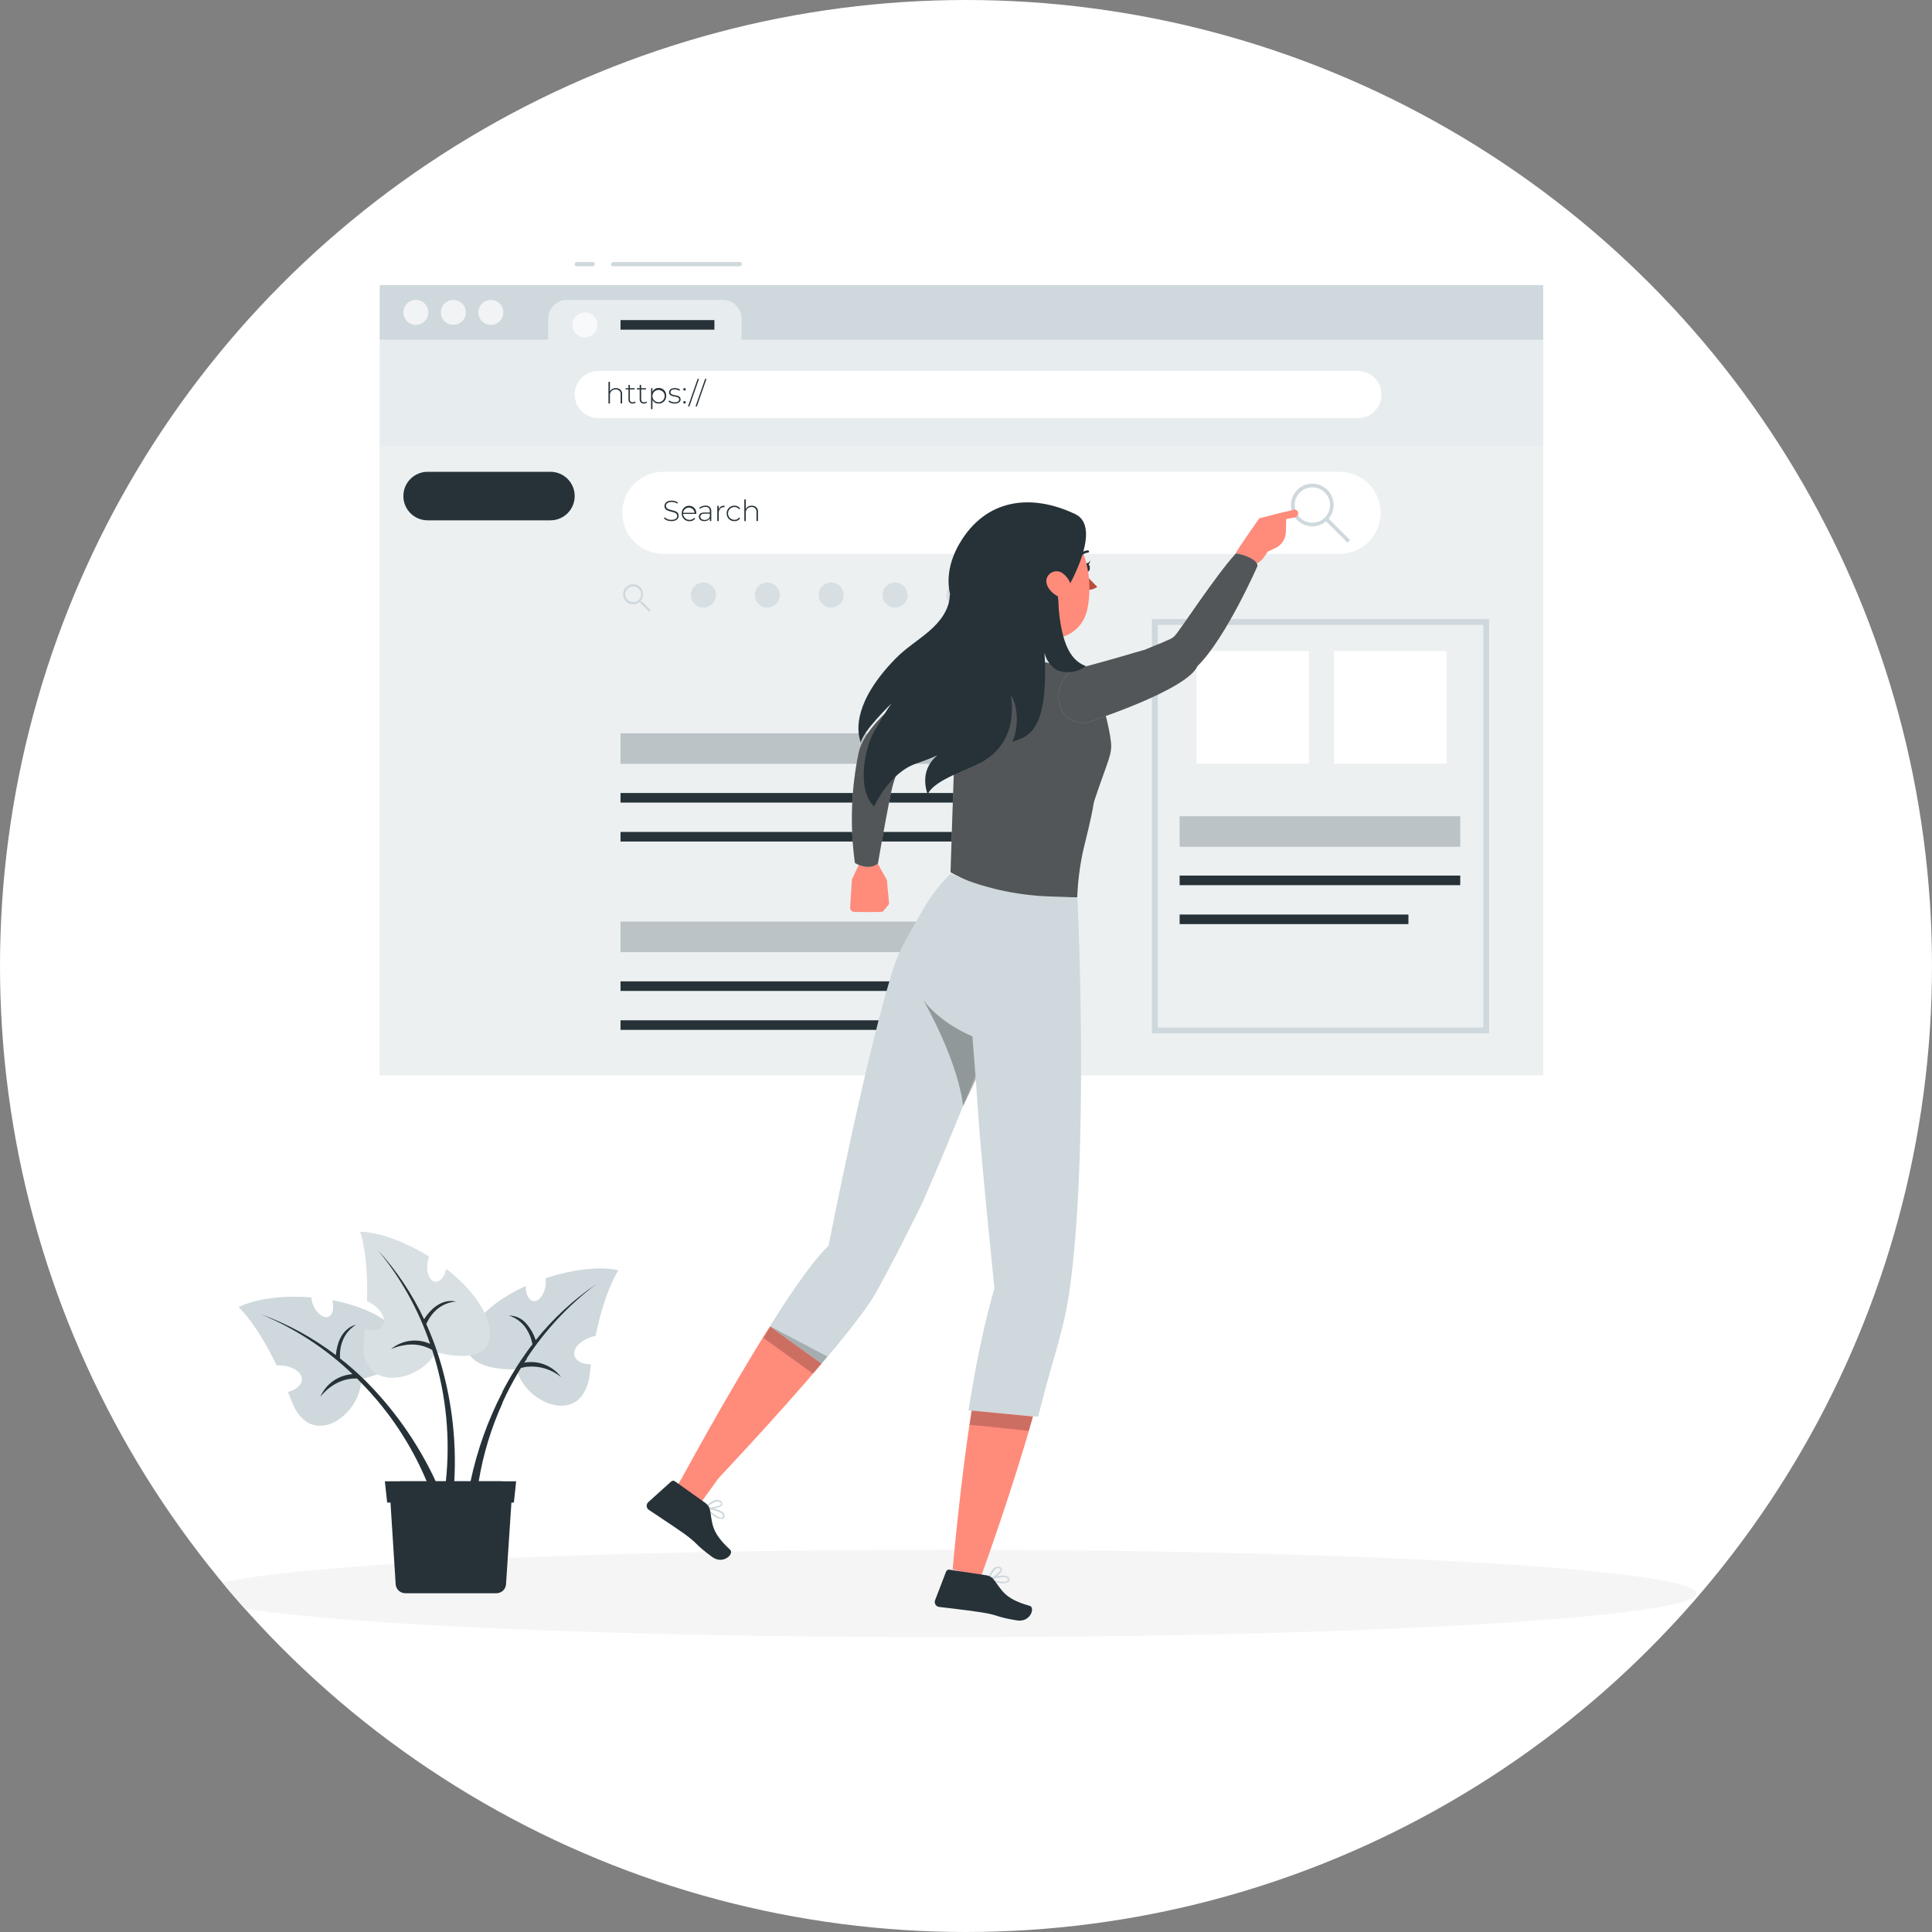 <?xml version="1.0" encoding="UTF-8"?><svg id="Livello_1" xmlns="http://www.w3.org/2000/svg" xmlns:xlink="http://www.w3.org/1999/xlink" viewBox="0 0 500 500"><rect x="0" y="0" width="500" height="500" fill="#808080" stroke="none"/><defs><style>.cls-1{fill:none;}.cls-2{clip-path:url(#clippath);}.cls-3{fill:#f5f5f5;}.cls-4,.cls-5,.cls-6,.cls-7{fill:#fff;}.cls-8{fill:#ff8b7b;}.cls-9{fill:#ba4d3c;}.cls-10,.cls-11{fill:#cfd8dc;}.cls-12{fill:#263238;}.cls-5,.cls-13,.cls-6,.cls-11,.cls-7,.cls-14,.cls-15,.cls-16{isolation:isolate;}.cls-5,.cls-15{opacity:.2;}.cls-13{opacity:.1;}.cls-6,.cls-11,.cls-17{opacity:.7;}.cls-7{opacity:.5;}.cls-18,.cls-16{opacity:.6;}.cls-14{opacity:.3;}</style><clipPath id="clippath"><circle class="cls-1" cx="250" cy="250" r="250"/></clipPath></defs><g class="cls-2"><circle class="cls-4" cx="250" cy="250" r="250"/><g id="freepik--Shadow--inject-39"><ellipse id="freepik--path--inject-39" class="cls-3" cx="245.18" cy="412.39" rx="193.89" ry="11.32"/></g><g id="freepik--Window--inject-39"><rect class="cls-10" x="98.3" y="73.8" width="301.05" height="204.45"/><rect class="cls-7" x="98.3" y="73.8" width="301.05" height="204.45"/><path class="cls-10" d="m98.3,73.8v14.09h43.57v-5.41c0-2.69,2.18-4.87,4.87-4.87h40.31c2.69,0,4.87,2.18,4.87,4.87v5.41h207.43v-14.09H98.3Z"/><path class="cls-6" d="m110.86,80.84c0,1.79-1.44,3.24-3.23,3.25-1.79,0-3.24-1.44-3.25-3.23,0-1.79,1.44-3.24,3.23-3.25,0,0,0,0,0,0,1.79,0,3.23,1.44,3.24,3.23Z"/><circle class="cls-6" cx="117.33" cy="80.84" r="3.23"/><path class="cls-6" d="m130.27,80.84c0,1.79-1.44,3.24-3.23,3.25s-3.24-1.44-3.25-3.23c0-1.78,1.43-3.23,3.21-3.25,1.79-.02,3.25,1.42,3.27,3.21,0,0,0,.01,0,.02Z"/><path class="cls-6" d="m154.61,84.08c0,1.79-1.45,3.24-3.24,3.24-1.79,0-3.24-1.45-3.24-3.24s1.45-3.24,3.24-3.24c1.78,0,3.23,1.44,3.24,3.22,0,0,0,.01,0,.02Z"/><rect class="cls-5" x="98.3" y="115.45" width="301.05" height="162.79"/><path class="cls-10" d="m191.51,67.81h-32.78c-.71,0-.81,1.1-.1,1.1h32.78c.71,0,.81-1.1.1-1.1Z"/><path class="cls-10" d="m153.45,67.81h-4.14c-.71,0-.8,1.1-.09,1.1h4.14c.7,0,.8-1.1.09-1.1Z"/><path class="cls-4" d="m351.44,108.19h-196.64c-3.35,0-6.07-2.73-6.07-6.08h0c-.02-3.35,2.68-6.09,6.03-6.11.01,0,.03,0,.04,0h196.64c3.35,0,6.07,2.72,6.08,6.07h0c.02,3.36-2.68,6.1-6.04,6.12-.01,0-.03,0-.04,0Z"/><path class="cls-12" d="m142.45,134.66h-31.78c-3.47,0-6.28-2.81-6.28-6.28h0c0-3.47,2.81-6.28,6.28-6.28h31.78c3.47,0,6.28,2.81,6.28,6.28h0c0,3.47-2.81,6.28-6.28,6.28Z"/><path class="cls-4" d="m346.68,143.34h-175c-5.87,0-10.62-4.75-10.62-10.62h0c0-5.87,4.75-10.62,10.62-10.62h175c5.86,0,10.61,4.74,10.62,10.6v.02h0c0,5.86-4.74,10.61-10.6,10.62h-.02Z"/><rect class="cls-4" x="345.23" y="168.51" width="29.11" height="29.11"/><rect class="cls-4" x="309.65" y="168.51" width="29.11" height="29.11"/><rect class="cls-10" x="160.59" y="189.77" width="90.82" height="7.91"/><rect class="cls-13" x="160.59" y="189.77" width="90.82" height="7.91"/><rect class="cls-10" x="305.29" y="211.24" width="72.62" height="7.91"/><rect class="cls-13" x="305.29" y="211.24" width="72.62" height="7.91"/><rect class="cls-12" x="160.59" y="205.23" width="118.24" height="2.48"/><rect class="cls-12" x="160.59" y="82.84" width="24.3" height="2.48"/><rect class="cls-12" x="160.59" y="215.31" width="99.65" height="2.48"/><rect class="cls-10" x="160.59" y="238.5" width="90.82" height="7.91"/><rect class="cls-13" x="160.59" y="238.5" width="90.82" height="7.91"/><rect class="cls-12" x="160.59" y="253.97" width="118.24" height="2.48"/><rect class="cls-12" x="160.59" y="264.05" width="99.65" height="2.48"/><rect class="cls-12" x="305.29" y="226.6" width="72.62" height="2.48"/><rect class="cls-12" x="305.29" y="236.68" width="59.21" height="2.48"/><path class="cls-10" d="m385.39,267.43h-87.27v-107.21h87.27v107.21Zm-85.77-1.5h84.27v-104.21h-84.27v104.21Z"/><path class="cls-10" d="m339.64,136.21c-3.05,0-5.52-2.46-5.53-5.51s2.46-5.52,5.51-5.53c1.47,0,2.88.58,3.91,1.62h0c2.15,2.16,2.15,5.65,0,7.81-1.03,1.03-2.43,1.61-3.89,1.61Zm0-10.09c-2.53,0-4.58,2.05-4.58,4.58,0,2.53,2.05,4.58,4.58,4.58,2.53,0,4.58-2.05,4.58-4.58,0-1.21-.48-2.38-1.34-3.24h0c-.86-.86-2.02-1.34-3.24-1.34Z"/><rect class="cls-10" x="346.33" y="134.66" width=".94" height="6.37" transform="translate(4.1 285.6) rotate(-45)"/><rect class="cls-10" x="343.74" y="134.09" width=".94" height="2.34" transform="translate(5.17 283.01) rotate(-45)"/><path class="cls-10" d="m163.84,156.38c-.69,0-1.35-.27-1.83-.76-1.01-1.01-1.02-2.65,0-3.66,1.01-1.01,2.65-1.02,3.66,0h0c1.01,1.01,1.01,2.66,0,3.67-.48.49-1.14.76-1.83.76Zm0-4.63c-.54,0-1.06.21-1.44.6-.8.77-.82,2.03-.05,2.83.02.02.03.04.05.05.38.38.9.6,1.44.59,1.1.05,2.04-.81,2.08-1.91.03-.59-.21-1.16-.64-1.56h0c-.38-.39-.9-.6-1.44-.6Z"/><rect class="cls-10" x="166.84" y="155.6" width=".56" height="2.92" transform="translate(-62.11 164.17) rotate(-45)"/><rect class="cls-10" x="165.75" y="155.36" width=".37" height="1.07" transform="translate(-61.63 162.95) rotate(-44.99)"/><path class="cls-12" d="m171.82,134.16l.17-.29c.47.44,1.1.68,1.74.67,1.06,0,1.53-.46,1.53-1,0-1.58-3.3-.63-3.3-2.58,0-.75.57-1.4,1.87-1.4.56,0,1.12.16,1.59.47l-.14.31c-.43-.29-.93-.44-1.45-.44-1,0-1.49.47-1.49,1,0,1.59,3.3.65,3.3,2.57,0,.75-.59,1.4-1.9,1.4-.71.02-1.4-.23-1.92-.71Z"/><path class="cls-12" d="m180.16,133h-3.39c.08.93.9,1.62,1.83,1.54.42-.04.82-.23,1.1-.54l.22.25c-.38.43-.92.66-1.49.64-1.07.03-1.97-.81-2-1.88,0-.04,0-.08,0-.12-.06-1.04.73-1.94,1.78-2,.04,0,.08,0,.11,0,1.03-.01,1.87.81,1.89,1.83,0,.06,0,.11,0,.17,0,0-.04.03-.04.11Zm-3.38-.29h3c-.1-.83-.85-1.42-1.67-1.33-.7.08-1.25.63-1.33,1.33Z"/><path class="cls-12" d="m184.08,132.34v2.5h-.37v-.7c-.3.49-.85.77-1.42.73-.88,0-1.42-.45-1.42-1.13s.38-1.1,1.48-1.1h1.35v-.31c.08-.55-.3-1.05-.84-1.14-.11-.02-.22-.01-.33,0-.5,0-.99.17-1.36.5l-.19-.27c.44-.37,1-.57,1.58-.56.73-.1,1.41.41,1.51,1.14.02.11.02.22,0,.33Zm-.38,1.34v-.74h-1.35c-.81,0-1.1.34-1.1.79s.4.83,1.1.83c.59.03,1.14-.32,1.35-.88Z"/><path class="cls-12" d="m187.5,130.87v.37h-.09c-.88,0-1.4.58-1.4,1.56v2.05h-.38v-3.95h.37v.86c.26-.59.86-.94,1.5-.89Z"/><path class="cls-12" d="m188.07,132.87c-.05-1.06.78-1.95,1.84-2,.05,0,.11,0,.16,0,.59-.03,1.15.24,1.49.72l-.28.21c-.28-.39-.73-.61-1.21-.59-.92,0-1.66.74-1.66,1.66s.74,1.66,1.66,1.66h0c.48.02.93-.2,1.21-.59l.28.21c-.34.48-.9.75-1.49.72-1.07.04-1.96-.79-2-1.86,0-.05,0-.1,0-.14Z"/><path class="cls-12" d="m196.16,132.54v2.3h-.38v-2.27c.09-.66-.37-1.26-1.03-1.35-.08-.01-.17-.01-.25,0-.77-.05-1.44.53-1.49,1.3,0,.08,0,.15,0,.23v2.1h-.38v-5.6h.37v2.48c.3-.56.91-.9,1.55-.85.82-.07,1.54.53,1.62,1.35,0,.11,0,.21,0,.32Z"/><path class="cls-12" d="m161,102.11v2.3h-.38v-2.27c.1-.65-.35-1.26-1-1.35-.09-.01-.18-.02-.28,0-.78-.05-1.45.54-1.49,1.32,0,.07,0,.14,0,.21v2.1h-.38v-5.6h.38v2.48c.3-.56.91-.9,1.55-.85.82-.07,1.54.54,1.61,1.36,0,.1,0,.2,0,.31Z"/><path class="cls-12" d="m164.53,104.16c-.23.19-.51.29-.81.28-.55.04-1.03-.37-1.07-.92,0-.05,0-.1,0-.15v-2.58h-.72v-.32h.72v-.86h.35v.86h1.25v.32h-1.25v2.54c0,.51.25.79.73.79.22,0,.44-.07.61-.22l.19.26Z"/><path class="cls-12" d="m167.43,104.16c-.22.19-.51.29-.8.28-.55.05-1.03-.36-1.08-.91,0-.05,0-.1,0-.16v-2.58h-.72v-.32h.72v-.86h.38v.86h1.25v.32h-1.25v2.54c0,.51.25.79.73.79.23,0,.45-.07.62-.22l.15.26Z"/><path class="cls-12" d="m172.41,102.44c.06,1.05-.75,1.94-1.8,2-.05,0-.1,0-.15,0-.67.02-1.28-.34-1.6-.93v2.37h-.37v-5.41h.36v.93c.29-.62.92-1.01,1.61-1,1.05-.02,1.93.81,1.95,1.87,0,.06,0,.12,0,.17Zm-.38,0c-.04-.88-.78-1.56-1.66-1.52-.88.04-1.56.78-1.52,1.66.04.85.74,1.52,1.59,1.52.86,0,1.56-.7,1.56-1.56,0-.03,0-.07,0-.1h.03Z"/><path class="cls-12" d="m173,103.94l.18-.31c.41.32.91.49,1.42.48.83,0,1.16-.3,1.16-.74,0-1.15-2.61-.3-2.61-1.85,0-.6.5-1.08,1.49-1.08.48,0,.95.12,1.35.38l-.17.31c-.35-.24-.77-.37-1.19-.36-.77,0-1.11.32-1.11.74,0,1.19,2.62.35,2.62,1.85,0,.64-.55,1.08-1.56,1.08-.57.02-1.12-.16-1.58-.5Z"/><path class="cls-12" d="m176.83,100.76c0-.18.14-.32.32-.32h0c.17,0,.31.13.32.3,0,0,0,.01,0,.02,0,.18-.14.32-.32.32h0c-.18,0-.32-.14-.32-.32h0Zm0,3.36c0-.18.14-.32.32-.32h0c.18,0,.32.14.32.32,0,.18-.14.32-.32.32h0c-.18,0-.32-.14-.32-.32h0Z"/><path class="cls-12" d="m180.55,98.05h.35l-2.49,7.12h-.35l2.49-7.12Z"/><path class="cls-12" d="m182.49,98.05h.35l-2.49,7.12h-.35l2.49-7.12Z"/><path class="cls-11" d="m185.29,154c0,1.79-1.45,3.24-3.24,3.24-1.79,0-3.24-1.45-3.24-3.24,0-1.79,1.45-3.24,3.24-3.24,0,0,0,0,0,0,1.78,0,3.23,1.45,3.23,3.23,0,0,0,0,0,.01Z"/><path class="cls-11" d="m201.82,154c0,1.79-1.45,3.24-3.24,3.24-1.79,0-3.24-1.45-3.24-3.24,0-1.79,1.45-3.24,3.24-3.24,0,0,0,0,0,0,1.78,0,3.23,1.45,3.23,3.23,0,0,0,0,0,.01Z"/><path class="cls-11" d="m218.35,154c0,1.79-1.45,3.24-3.24,3.24-1.79,0-3.24-1.45-3.24-3.24,0-1.79,1.45-3.24,3.24-3.24,0,0,0,0,0,0,1.78,0,3.23,1.45,3.23,3.23,0,0,0,0,0,.01Z"/><path class="cls-11" d="m234.88,154c0,1.79-1.45,3.24-3.24,3.24-1.79,0-3.24-1.45-3.24-3.24,0-1.79,1.45-3.24,3.24-3.24,0,0,0,0,0,0,1.78,0,3.23,1.45,3.23,3.23,0,0,0,0,0,.01Z"/><path class="cls-11" d="m251.41,154c0,1.79-1.45,3.24-3.24,3.24-1.79,0-3.24-1.45-3.24-3.24,0-1.79,1.45-3.24,3.24-3.24,0,0,0,0,0,0,1.78,0,3.23,1.45,3.23,3.23,0,0,0,0,0,.01Z"/></g><g id="freepik--Plants--inject-39"><path class="cls-10" d="m102.67,344.58c-3.29-4.06-9.67-6.77-16.67-8.08.54,2,.13,3.85-1.05,4.3s-3.09-.91-3.95-3.16c-.23-.6-.38-1.23-.44-1.87-7-.57-14.11.24-18.81,2.5,0,0,4.61,4.16,9.83,15.08h.48c3.38,0,6.1,1.67,6.08,3.65,0,1.44-1.49,2.67-3.6,3.21.27.7.55,1.42.82,2.15,5,13.47,18.24,3.73,18.12-5.48,0,0,16.58-3.19,9.19-12.3Z"/><path class="cls-12" d="m67.41,340.1l-.41-.1.41.1Z"/><path class="cls-12" d="m114.11,386.49c-.29-.72-.73-1.78-1.35-3.13-4.61-9.92-10.96-18.92-18.76-26.59h0c-1.85-1.78-3.84-3.53-6-5.22-.12-1.67,0-6.13,4.12-8.69,0,0-4.55.68-5.2,7.85-5.92-4.52-12.49-8.09-19.5-10.61,8.84,3.64,16.92,8.91,23.82,15.53-3.68.24-6.91,2.52-8.36,5.9.21-.28,3.7-5,9.54-4.77l1,1.05c7.24,7.36,13.01,16.03,17,25.55.54,1.27,1.06,2.59,1.55,3.93.22.59.87.88,1.45.67.44-.16.73-.58.74-1.05,0-.14,0-.28-.05-.42Z"/><path class="cls-10" d="m121.83,344.67c2.22-4.73,7.75-8.9,14.23-11.85-.05,2.07.79,3.77,2.05,3.92s2.78-1.63,3.07-4c.09-.63.09-1.28,0-1.91,6.7-2.26,13.75-3.17,18.86-2.11,0,0-3.47,5.14-5.91,17l-.47.11c-3.27.85-5.52,3.09-5,5,.36,1.4,2.09,2.24,4.27,2.26-.1.74-.19,1.5-.28,2.28-1.58,14.27-16.81,8-18.91-1-.05.02-16.89.92-11.91-9.7Z"/><path class="cls-3" d="m155,331.84l.33-.22-.33.22Z"/><path class="cls-12" d="m136.33,351.52c4.86-7.38,10.94-13.88,18-19.2-5.92,4.03-11.21,8.92-15.69,14.51-.48-1.5-1.25-2.89-2.27-4.09l-.06-.07c-1.12-1.39-2.81-2.2-4.6-2.21,1.91.61,3.54,1.88,4.6,3.58.02.03.04.06.06.1.7,1.15,1.19,2.43,1.43,3.76-.49.64-1,1.27-1.43,1.91-.02.03-.04.06-.06.09-1.08,1.49-2.1,3-3,4.5-1.21,1.93-2.3,3.85-3.28,5.76-.01.03-.01.07,0,.1-3.77,7.3-6.55,15.07-8.25,23.1-.44,2.11-.7,3.75-.84,4.75-.08.61.35,1.18.97,1.26.01,0,.02,0,.03,0h.14c.57,0,1.05-.43,1.11-1,.19-1.71.42-3.38.7-5,1.15-6.99,3.22-13.8,6.15-20.25,0-.04,0-.08,0-.12,1.19-2.63,2.53-5.2,4-7.68h0c.24-.43.5-.85.76-1.27.51-.16,1.02-.27,1.55-.34h.06c3.17-.3,6.33.66,8.8,2.68-2.05-2.74-5.39-4.2-8.8-3.84h-.06c-.23.02-.45.06-.67.11.22-.35.45-.69.67-1l-.02-.14Z"/><path class="cls-10" d="m126.56,343.25c-1-5.13-5.45-10.48-11.06-14.86-.43,2-1.65,3.48-2.91,3.33s-2.32-2.23-2-4.63c.07-.64.23-1.26.48-1.85-6-3.76-12.63-6.3-17.85-6.47,0,0,2.17,5.82,1.76,17.92l.44.21c3,1.59,4.64,4.3,3.71,6-.68,1.28-2.55,1.68-4.68,1.19-.08.75-.16,1.51-.26,2.29-1.8,14.24,14.46,11.73,18.61,3.5-.05.04,16.11,4.86,13.76-6.63Z"/><path class="cls-5" d="m126.56,343.25c-1-5.13-5.45-10.48-11.06-14.86-.43,2-1.65,3.48-2.91,3.33s-2.32-2.23-2-4.63c.07-.64.23-1.26.48-1.85-6-3.76-12.63-6.3-17.85-6.47,0,0,2.17,5.82,1.76,17.92l.44.21c3,1.59,4.64,4.3,3.71,6-.68,1.28-2.55,1.68-4.68,1.19-.08.75-.16,1.51-.26,2.29-1.8,14.24,14.46,11.73,18.61,3.5-.05.04,16.11,4.86,13.76-6.63Z"/><path class="cls-12" d="m97.34,323l-.27-.29.27.29Z"/><path class="cls-12" d="m110.32,342.65c.67-1.53,2.84-5.43,7.66-5.8,0,0-4.34-1.49-8.23,4.56-3.09-6.57-7.16-12.64-12.06-18,5.98,7.23,10.6,15.49,13.62,24.38-3.36-1.52-7.3-.99-10.13,1.37,1.05-.48,2.17-.81,3.31-1,2.51-.5,5.12-.07,7.35,1.19l.45,1.42c3.22,10.55,4.27,21.65,3.09,32.62-.07.69-.15,1.38-.24,2.08-.09.62.34,1.19.96,1.28.01,0,.02,0,.04,0h.13c.57,0,1.06-.43,1.12-1,.06-.59.13-1.37.18-2.36.64-11.31-.84-22.63-4.37-33.39-.82-2.39-1.76-4.87-2.88-7.35Z"/><path class="cls-12" d="m132.49,386.49v.29h0l-.08,1.22h0l-1.45,22c-.08,1.31-1.17,2.33-2.49,2.33h-23.58c-1.32,0-2.41-1.02-2.49-2.33l-1.4-22h0l-.08-1.22h0v-.29c-.01-.3.02-.6.1-.89h0v-.09c0-.1.07-.2.11-.31.04-.11.09-.21.15-.31v-.07c.03-.06.07-.12.12-.17.02-.04.04-.08.07-.11l.16-.19c.11-.13.24-.24.37-.35l.16-.12c.4-.27.85-.44,1.33-.49h26.51c.66.1,1.27.42,1.72.92l.16.19s.05.07.07.11c.05.05.09.11.12.17,0,.02,0,.05,0,.07.06.1.11.2.16.31,0,.11.08.21.11.31v.09h0c.1.3.15.61.15.93Z"/><path class="cls-12" d="m132.39,385.58c-.32-1.3-1.49-2.22-2.83-2.22h-25.78c-1.34,0-2.5.92-2.83,2.22l-.08,1.21.13,1.21c.33,1.29,1.49,2.2,2.83,2.21h25.78c1.34,0,2.5-.91,2.83-2.21l.08-1.22-.13-1.2Z"/><polygon class="cls-12" points="132.99 388.86 100.2 388.86 99.6 383.36 133.58 383.36 132.99 388.86"/></g><g id="freepik--Character--inject-39"><path class="cls-8" d="m227.16,223.54l2.25,4c.07.14.12.29.13.44l.53,5.52c.03.3-.06.59-.25.82l-1.32,1.57c-.23.26-7.43.11-7.43.11-.61-.03-1.09-.54-1.06-1.16,0,0,0-.02,0-.02l.45-7c.01-.14.05-.27.11-.4l1.9-4.07c.2-.42.63-.67,1.09-.64l2.71.2c.39.03.73.27.89.63Z"/><path class="cls-8" d="m212.64,352.91c-12,14.12-26.74,29.7-26.74,29.7l-9.31-.31s11.57-21.43,22.66-39.06l13.39,9.67Z"/><path class="cls-10" d="m252.74,277.68s-11.89,29.32-14.69,34.94c-5.4,10.81-6.53,13.1-11.22,21.67-1.76,3.21-5.53,8.19-10.11,13.76-1.31,1.58-2.67,3.21-4.08,4.86l-13.39-9.67c1.07-1.69,2.13-3.36,3.18-5,4.58-7,8.86-12.91,12-15.84,0,0,10.06-51.53,17.1-72.8,1.66-5,6.9-13.28,7.88-15,0,0,17.05,29.58,18.13,31.13s-4.8,11.95-4.8,11.95Z"/><path class="cls-14" d="m256.62,269.83s-3.14,8-7.38,16.43c0,0-.72-11.76-12.9-32,18.83,1.58,20.28,15.57,20.28,15.57Z"/><polygon class="cls-8" points="179.81 377.08 175.37 384.3 181.31 388.99 186.72 381.49 179.81 377.08"/><polygon class="cls-15" points="197.58 346.27 210.39 355.49 214.14 351.07 199.41 343.3 197.58 346.27"/><path class="cls-10" d="m182.48,390.42c-.05-.07-.05-.17,0-.24.04-.08.12-.12.21-.11.15,0,3.64.36,4.6,1.53.18.22.27.5.25.78,0,.33-.2.62-.51.74-.92,0-1.8-.34-2.48-.95-.74-.52-1.44-1.1-2.07-1.75Zm.7.16c1.21,1.11,3,2.38,3.67,2.15.09,0,.21-.1.23-.39.02-.18-.04-.35-.16-.48-.08-.1-.18-.19-.29-.27-1.08-.55-2.25-.89-3.45-1.01h0Z"/><path class="cls-10" d="m182.39,390.34c-.03-.06-.03-.14,0-.2.07-.08,1.63-1.87,3.07-2,.42-.03.82.11,1.14.38.43.38.41.72.29.92-.42.91-3.23,1.24-4.35,1,0,0-.06,0-.07-.05-.03,0-.06-.03-.08-.05Zm3.91-1.55c-.22-.15-.48-.22-.74-.2-.97.23-1.84.76-2.49,1.51,1.25.1,3.23-.3,3.53-.82,0,0,.09-.19-.2-.43l-.1-.06h0Z"/><path class="cls-12" d="m182.46,388.9l-7.77-5.53c-.3-.23-.72-.21-1,.05l-5.9,5.32c-.53.47-.58,1.28-.11,1.81,0,0,0,0,0,0l.2.18c2.84,1.94,5.43,3.56,8.92,6,4.11,2.93,2.72,2.68,7.5,6.2,2.89,2.11,5.78-.82,4.66-1.86-5.14-4.74-4.51-6.87-5.25-10.45-.2-.7-.64-1.31-1.25-1.72Z"/><path class="cls-12" d="m282.05,146.81c.07.57-.16,1.08-.54,1.13s-.77-.4-.83-1,.17-1.08.54-1.12.78.41.83.99Z"/><path class="cls-12" d="m280.89,145.8c.58.05,1.12-.3,1.32-.85-.04.33-.16.65-.33.93-.18.28-.53.4-.84.29l-.15-.37Z"/><path class="cls-9" d="m280.58,148.42l3.39,3.47c-1.03.74-2.34.95-3.55.57l.16-4.04Z"/><path class="cls-8" d="m260.2,169.54s4.91-.69,4.5-9.76c0,0,4.48-2.25,7.53.32s-2.33,9,1.43,11.54-13.46-2.1-13.46-2.1Z"/><path class="cls-15" d="m273.17,163.12l-3.39.2s.77,2.82,2.64,3.85c.24-1.35.64-2.77.75-4.05Z"/><path class="cls-8" d="m259.74,147.29c.65,7.67.76,10.94,4.74,14.79,6,5.79,15.27,3.32,16.92-4.4,1.49-6.94.17-18.3-7.43-21.22-5.42-2.08-11.5.62-13.58,6.04-.59,1.52-.81,3.16-.65,4.79Z"/><path class="cls-12" d="m281.81,142.87c-.05.09-.14.15-.24.16-.76.05-1.46.46-1.87,1.11-.08.15-.26.2-.41.12-.15-.08-.2-.26-.12-.41h0c.51-.83,1.38-1.35,2.35-1.42.16-.02.31.1.33.27,0,0,0,0,0,0h0c0,.06-.01.12-.04.17Z"/><path class="cls-10" d="m258.28,170.14l1.11-2.16c.48-.95,1.53-1.47,2.58-1.27,4,.74,13.6,2.64,14.92,4.19,1,1.15,1.54,2.62,1.54,4.14l-20.15-4.9Z"/><g class="cls-17"><path class="cls-7" d="m258.28,170.14l1.11-2.16c.48-.95,1.53-1.47,2.58-1.27,4,.74,13.6,2.64,14.92,4.19,1,1.15,1.54,2.62,1.54,4.14l-20.15-4.9Z"/></g><path class="cls-10" d="m247.23,189.21l-9,4.24c-4,2.05-6.29,4.76-7.92,13.05-1.7,8.73-3.11,17-3.11,17-2.53,2-5.95-.16-5.95-.16-1.3-9.46-.98-19.08.94-28.44,1.9-9.42,20.83-22.16,30.59-25.2,1.59-.5,3.25-.76,4.92-.77l1.72.23-11.45,20.58-.74-.53Z"/><path class="cls-16" d="m247.23,189.21l-9,4.24c-4,2.05-6.29,4.76-7.92,13.05-1.7,8.73-3.11,17-3.11,17-2.53,2-5.95-.16-5.95-.16-1.3-9.46-.98-19.08.94-28.44,1.9-9.42,20.83-22.16,30.59-25.2,1.59-.5,3.25-.76,4.92-.77l1.72.23-11.45,20.58-.74-.53Z"/><path class="cls-10" d="m284.39,203.75c3.08-8.79,3.58-9.06,2.93-13.13-.31-1.92-.73-3.82-1.24-5.7-3.8-12.65-14.07-13.27-25.44-15.53s-12.78,3.36-13.34,18-1.3,38.34-1.3,38.34h0c7.6,4.27,16.17,6.51,24.89,6.51h7.9c.15-4.17.68-8.31,1.59-12.38,4.01-16.11,1.49-8.86,4.01-16.11Z"/><g class="cls-18"><path d="m284.39,203.75c3.08-8.79,3.58-9.06,2.93-13.13-.31-1.92-.73-3.82-1.24-5.7-3.8-12.65-14.07-13.27-25.44-15.53s-12.78,3.36-13.34,18-1.3,38.34-1.3,38.34h0c7.6,4.27,16.17,6.51,24.89,6.51h7.9c.15-4.17.68-8.31,1.59-12.38,4.01-16.11,1.49-8.86,4.01-16.11Z"/></g><path class="cls-12" d="m276.48,151.88s9-15.42,1.78-18.84c-11.62-5.5-23.29-3.86-30,7.73-5.5,9.54-2.9,19.63,8.54,25.69,15.28,8.11,17.73-5.59,17-12,.02-.02,1.49-.08,2.68-2.58Z"/><path class="cls-8" d="m275.29,148.58c1.2,1,1.95,2.44,2.09,4,.16,2.08-1.8,2.73-3.56,1.83-1.59-.81-3.56-2.88-2.9-4.82.51-1.39,2.05-2.1,3.44-1.59.35.13.66.33.93.58Z"/><path class="cls-10" d="m276.64,335c-1.39,9.3-4.32,17.48-6.4,25.6-.53,2.08-1.07,4.1-1.61,6.05l-18-1.63c.32-1.94.66-3.91,1-5.89,1.46-8.7,3.37-17.33,5.73-25.83,0,0-3.34-32.14-4.21-45.09-.01-.05-.01-.11,0-.16-.75-11-1.5-19.84-1.5-19.84,0,0-8.39-3.27-13.18-10-1.36-1.85-2.33-3.96-2.85-6.2-.25-1.01-.39-2.04-.42-3.08-.42-12.55,10.82-22.79,10.82-22.79,8.08,3.56,16.77,5.55,25.6,5.86l7.21.25s3.23,66.56-2.19,102.75Z"/><path class="cls-8" d="m319.85,143.23c-.18-.34,6.1-9.13,6.1-9.13l2.14,8.66-.84,1.23c-.72,1.19-1.92,2.02-3.29,2.28,0,0-4.09-3-4.11-3.04Z"/><path class="cls-8" d="m325.93,134.12l7-1.74-.15,5.3c-.04,1.78-1.09,3.39-2.7,4.15l-2,.95s-4.02-4.38-2.15-8.66Z"/><path class="cls-8" d="m334.76,131.93c.48-.16,1,.1,1.16.58.07.22.06.46-.03.67h0c-.12.39-.45.67-.85.74l-4.81.88-.74-1.55,5.27-1.32Z"/><path class="cls-10" d="m309.9,172.39c7.37-7.25,15.53-25.9,15.53-25.9.15-1.75-3.91-3.09-5.58-3.26h0c-5.27,5.71-14.41,19.88-15.9,21.41-.26.23-.53.44-.83.62-.09.06-.19.11-.29.14l-.61.26c-1.11.5-2.22,1-3.38,1.43-4.59,1.84-.6.45-5.46,1.89s-9.87,2.86-14.72,4.1l-.07.06c-3.27.79-5.27,5.61-4.47,9,.69,3.34,3.95,5.48,7.29,4.79.02,0,.05,0,.07-.01,0,0,25.67-8.22,28.42-14.53Z"/><path class="cls-16" d="m309.9,172.39c7.37-7.25,15.53-25.9,15.53-25.9.15-1.75-3.91-3.09-5.58-3.26h0c-5.27,5.71-14.41,19.88-15.9,21.41-.26.23-.53.44-.83.62-.09.06-.19.11-.29.14l-.61.26c-1.11.5-2.22,1-3.38,1.43-4.59,1.84-.6.45-5.46,1.89s-9.87,2.86-14.72,4.1l-.07.06c-3.27.79-5.27,5.61-4.47,9,.69,3.34,3.95,5.48,7.29,4.79.02,0,.05,0,.07-.01,0,0,25.67-8.22,28.42-14.53Z"/><path class="cls-12" d="m245.8,153.91c0,3.73-2.5,7-5.34,9.43s-6.05,4.4-8.66,7.07c-10.53,10.76-10.34,18.35-9,21.81.31-2.8,7.91-10.16,7.91-10.16-1.66,2.29-2.85,4.6-4.32,7-2.74,4.48-4.7,15.51-.16,19.66,0,0,3.8-8.67,10.85-11.1,12.21-4.21-.53-2.32,3,8,1.63-4,11.42-6.6,15-9,5.77-3.76,7.55-9.92,6.54-16.73,2,3.1,1.95,8.84.34,12.14,2.55-1.39,9.66-.46,8.35-23.13.33,1.49,1.12,2.83,2.27,3.84,2.34,2.12,6.7,1.15,8.44-.36-4.43-1.59-6.66-6.82-7.26-18-7.6-5.14-19.42-4.04-27.96-.47Z"/><path class="cls-8" d="m267.33,366.57c-5.16,18.61-13.47,41.51-13.47,41.51l-7.32-1.91s2.18-24.41,4.93-41.11l15.86,1.51Z"/><path class="cls-10" d="m255.81,409c-.08-.03-.14-.1-.14-.19,0-.09.05-.17.13-.2.14-.06,3.42-1.33,4.8-.71.26.11.46.32.57.58.16.29.11.65-.12.89-.82.42-1.76.51-2.64.27-.88-.13-1.75-.35-2.6-.64Zm.7-.18c1.58.45,3.76.76,4.25.26.06-.06.14-.18,0-.45-.06-.17-.19-.3-.36-.35-.12-.06-.25-.09-.38-.11-1.2,0-2.39.22-3.51.65Z"/><path class="cls-10" d="m255.7,409c-.06-.05-.08-.13-.06-.2,0-.1.61-2.4,1.84-3.14.36-.22.79-.28,1.2-.18.55.15.68.46.67.69,0,1-2.32,2.56-3.42,2.87-.03,0-.06,0-.09,0-.05,0-.1,0-.14-.04Zm2.78-3.15c-.26-.04-.53.01-.75.15-.75.65-1.29,1.52-1.54,2.48,1.16-.47,2.75-1.73,2.78-2.33,0-.05,0-.2-.37-.29h-.12Z"/><path class="cls-12" d="m255.11,407.66l-9.43-1.43c-.36-.05-.7.15-.83.49l-2.85,7.41c-.25.66.07,1.4.72,1.66l.26.07c3.41.45,6.46.72,10.7,1.37,5,.75,3.63,1.16,9.49,2.13,3.53.58,4.79-3.35,3.32-3.77-6.74-1.9-7.14-4.08-9.42-6.94-.5-.57-1.21-.92-1.96-.99Z"/><path class="cls-15" d="m250.89,368.76c0-.1,15.38,1.55,15.38,1.55l1.06-3.74-15.86-1.51-.58,3.7Z"/></g></g></svg>